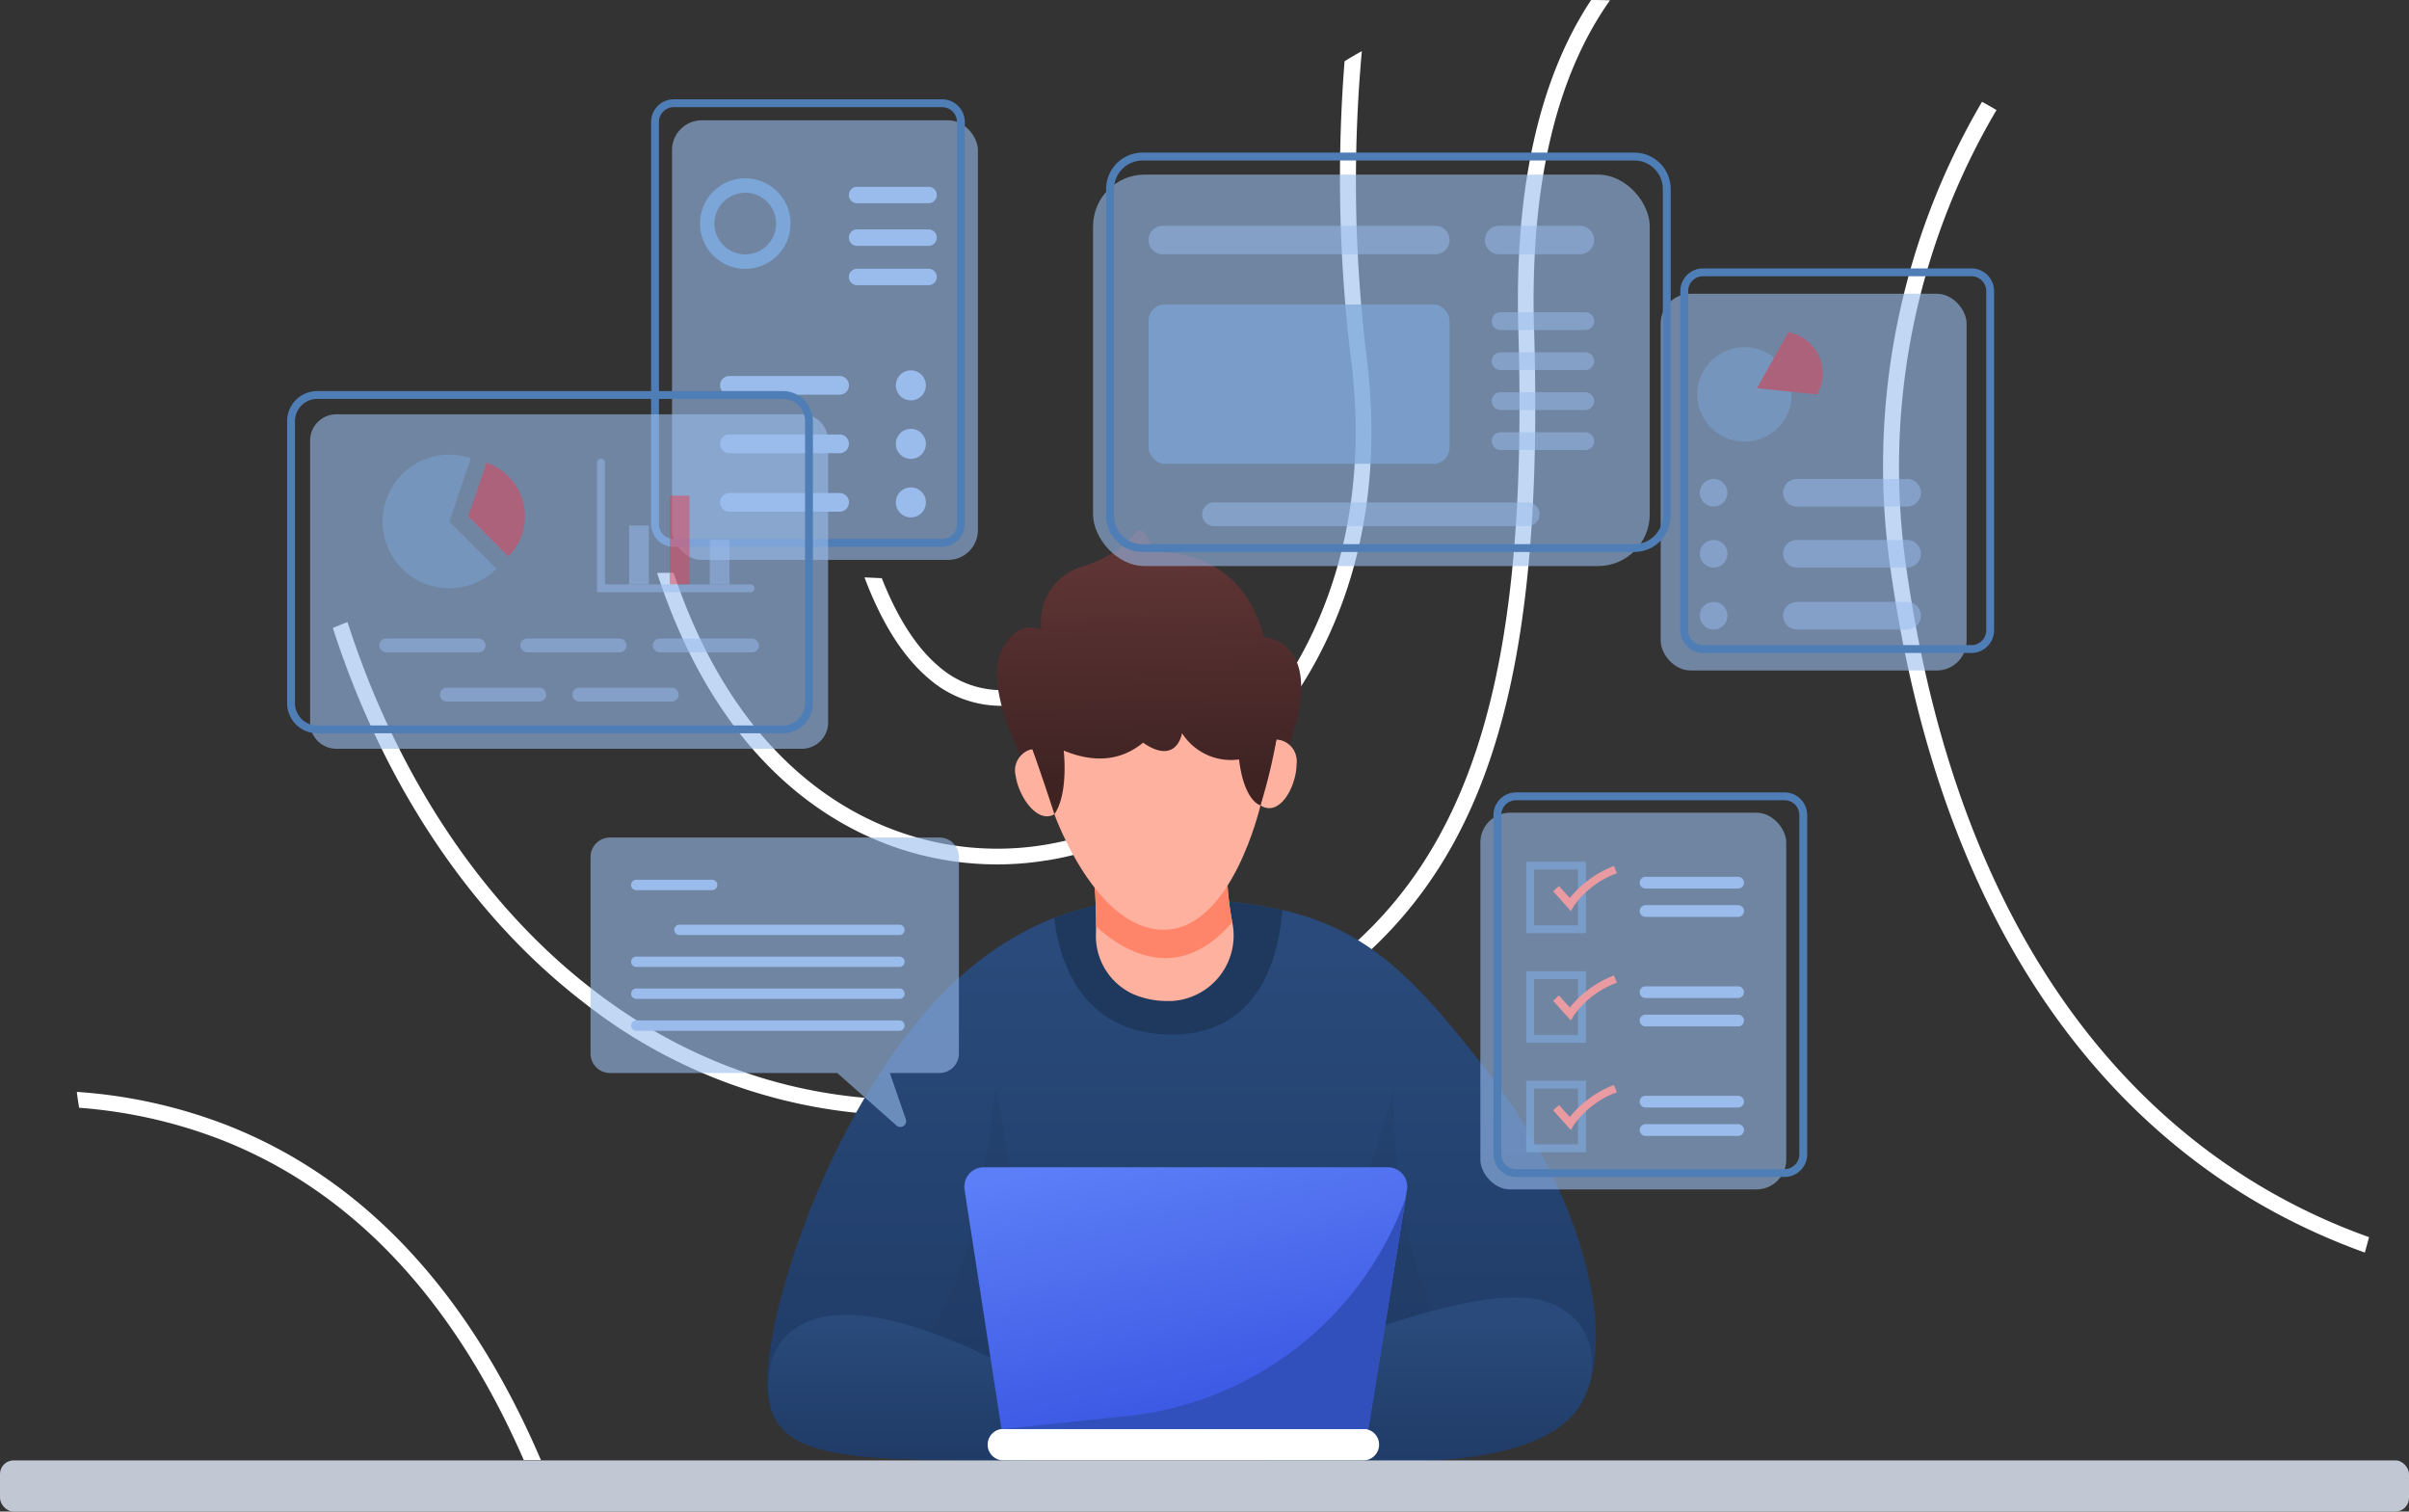 <svg xmlns="http://www.w3.org/2000/svg" xmlns:xlink="http://www.w3.org/1999/xlink" width="309.073" height="193.916" viewBox="0 0 309.073 193.916"><rect x="0" y="0" width="309.073" height="193.916" fill="#333333" stroke="none"/><defs><linearGradient id="linear-gradient" x1="0.5" y1="0.944" x2="0.5" y2="0.102" gradientUnits="objectBoundingBox"><stop offset="0" stop-color="#1f3a65"></stop><stop offset="1" stop-color="#294a7a"></stop></linearGradient><linearGradient id="linear-gradient-2" x1="0.5" y1="1.04" x2="0.5" y2="0.166" xlink:href="#linear-gradient"></linearGradient><linearGradient id="linear-gradient-3" x1="0.5" y1="1.031" x2="0.5" y2="0.253" xlink:href="#linear-gradient"></linearGradient><linearGradient id="linear-gradient-4" x1="0.703" y1="0.96" x2="0.33" y2="-0.043" gradientUnits="objectBoundingBox"><stop offset="0" stop-color="#3855e1"></stop><stop offset="1" stop-color="#5c7ef7"></stop></linearGradient><linearGradient id="linear-gradient-5" x1="0.508" y1="0.868" x2="0.491" y2="0.143" gradientUnits="objectBoundingBox"><stop offset="0" stop-color="#3f2323"></stop><stop offset="1" stop-color="#5e3434"></stop></linearGradient></defs><g id="Layer_2" transform="translate(-33.657 0)"><g id="OBJECTS" transform="translate(33.657 0)"><path id="Path_21660" data-name="Path 21660" d="M522.815,166.493c-.182.665-.364,1.323-.545,1.969a84.035,84.035,0,0,1-11.648-5.21c-18.475-10.037-42-32.386-49.125-81.931A92.229,92.229,0,0,1,473.157,20.83c.627.345,1.254.7,1.856,1.059A90.068,90.068,0,0,0,463.5,81.026c7.009,48.667,29.96,70.584,47.99,80.395a78.709,78.709,0,0,0,11.328,5.065Z" transform="translate(-218.864 -7.771)" fill="#fff"></path><path id="Path_21662" data-name="Path 21662" d="M297.31,42.31c.978,32.888-2.765,54.14-12.143,68.916-9.824,15.485-26.2,24.844-53.131,30.342a73.848,73.848,0,0,1-14.839,1.542,67.655,67.655,0,0,1-41.934-14.588c-14.544-11.234-25.685-28.155-32.073-47.959.627-.263,1.241-.514,1.881-.759,6.257,19.472,17.171,36.11,31.433,47.125,16.03,12.388,35.1,16.757,55.13,12.67,50.071-10.244,65.537-33.878,63.656-97.234-.533-17.986,2.6-32.186,9.335-42.367.8,0,1.6.019,2.42.038C300.037,9.93,296.77,24.1,297.3,42.3Z" transform="translate(-100.485 0)" fill="#fff"></path><path id="Path_21663" data-name="Path 21663" d="M259.59,114.27a39.312,39.312,0,0,1-6.42.527c-16.143,0-34.624-9.78-43.62-37.389.708-.013,1.411-.019,2.119-.019,9.911,29.64,31.164,37.6,47.589,34.9,22.186-3.636,43.526-26.481,39.4-61.657a191.37,191.37,0,0,1-.909-38.868c.715-.451,1.461-.89,2.219-1.3a185.034,185.034,0,0,0,.7,39.934c4.269,36.423-17.98,60.1-41.075,63.882Z" transform="translate(-125.243 -3.903)" fill="#fff"></path><path id="Path_21664" data-name="Path 21664" d="M288.871,116.6a25.672,25.672,0,0,1-4.47,10.194,18.423,18.423,0,0,1-12.933,7.134,15.745,15.745,0,0,1-1.937.119,14.094,14.094,0,0,1-9.285-3.486c-3.655-3.072-6.319-7.836-8.256-12.99.746.038,1.486.069,2.219.1,1.8,4.564,4.182,8.689,7.341,11.347a12.217,12.217,0,0,0,9.673,2.909,16.529,16.529,0,0,0,11.579-6.351,22.993,22.993,0,0,0,3.868-8.5h.012c.765-.144,1.492-.3,2.2-.483Z" transform="translate(-141.077 -43.499)" fill="#fff"></path><path id="Path_21665" data-name="Path 21665" d="M150.34,270.684h-2.2c-9.053-20.732-22.1-34.555-38.843-41.107a63.589,63.589,0,0,0-18.212-4.1c-.113-.677-.213-1.354-.295-2.037a65.634,65.634,0,0,1,19.24,4.263c17.472,6.846,31.02,21.277,40.31,42.987Z" transform="translate(-80.935 -83.363)" fill="#fff"></path><path id="Path_21693" data-name="Path 21693" d="M337.831,245.257v.013a13.637,13.637,0,0,1-1.241,3.26c-4.877,8.915-25.992,7.448-25.992,7.448h-48.2c-19.948,0-27.941-.5-29.853-6.72a7.478,7.478,0,0,1-.263-1.06c-1.354-7.241,5.379-30.788,17.829-46.943,6.369-8.256,12.952-12.607,18.82-14.883a37.871,37.871,0,0,1,14.024-2.451,66.957,66.957,0,0,1,15.24,1.436c11.247,2.633,17.133,9,25.954,20.268,10.789,13.779,16.1,29.96,13.692,39.633Z" transform="translate(-133.659 -68.619)" fill="url(#linear-gradient)"></path><path id="Path_21694" data-name="Path 21694" d="M265.52,254.06c5.228-8.225,6.877-19.641,8.332-31.22l4.545,23.553h39.37L325,222.84c-.169,11.009,1.342,21.8,6.564,32.135,0,0-25.741,29.133-66.039-.915Z" transform="translate(-146.125 -83.139)" fill="#1f395e" opacity="0.22"></path><path id="Path_21695" data-name="Path 21695" d="M265.076,287.737h-2.614c-19.948,0-27.941-.5-29.853-6.72-1.041-4.9.282-10.043,6.25-11.579,9.347-2.4,25.622,7.065,25.622,7.065Z" transform="translate(-133.726 -100.379)" fill="url(#linear-gradient-2)"></path><path id="Path_21696" data-name="Path 21696" d="M376.029,275.7s.013,0,0,.013a13.634,13.634,0,0,1-1.241,3.26c-4.877,8.915-25.992,7.448-25.992,7.448H334.49l1.818-12.112s25.359-11.742,34.443-8.075C375.2,268.024,376.556,271.742,376.029,275.7Z" transform="translate(-171.857 -99.066)" fill="url(#linear-gradient-3)"></path><path id="Path_21697" data-name="Path 21697" d="M320.1,185.359c-.426,5.661-2.765,15.98-14.174,15.98-12.024,0-14.569-10.169-15.09-14.958a37.871,37.871,0,0,1,14.024-2.451,66.957,66.957,0,0,1,15.24,1.436Z" transform="translate(-155.572 -68.622)" fill="#1f395e"></path><path id="Path_21698" data-name="Path 21698" d="M325.4,296.447H279.219a2.017,2.017,0,0,1-2.019-2.019h0a2.017,2.017,0,0,1,2.019-2.019H325.4a2.017,2.017,0,0,1,2.019,2.019h0a2.017,2.017,0,0,1-2.019,2.019Z" transform="translate(-150.483 -109.095)" fill="#fff"></path><path id="Path_21699" data-name="Path 21699" d="M329.213,241.754l-.169,1.047v.013l-4.783,29.628H277.186l-4.733-30.706a2.49,2.49,0,0,1,2.451-2.865h51.858a2.485,2.485,0,0,1,2.451,2.89Z" transform="translate(-148.7 -89.12)" fill="url(#linear-gradient-4)"></path><path id="Path_21700" data-name="Path 21700" d="M332.031,245.16l-4.783,29.628H280.43l15.867-1.655A42.679,42.679,0,0,0,332.031,245.16Z" transform="translate(-151.688 -91.467)" fill="#3150bc"></path><path id="Path_21701" data-name="Path 21701" d="M308.825,195.041h-.313a11.04,11.04,0,0,1-4.545-.922,8.2,8.2,0,0,1-4.7-7.68c.013-.332.013-.658.013-.978.012-2.7-.163-4.934-.163-4.934v-1.21l16.958-.759a39.424,39.424,0,0,0,.677,6.351.386.386,0,0,1,.019.081,8.409,8.409,0,0,1-7.956,10.056Z" transform="translate(-158.661 -66.619)" fill="#feb19e"></path><path id="Path_21702" data-name="Path 21702" d="M316.765,184.914c-7.065,8.3-14.325,3.454-17.472.558.013-2.7-.163-4.934-.163-4.934v-1.21l16.958-.759a39.432,39.432,0,0,0,.677,6.351Z" transform="translate(-158.664 -66.623)" fill="#ff856a"></path><path id="Path_21703" data-name="Path 21703" d="M290.454,157.681s5.26,14.82,14.03,14.82S316.9,156.54,316.9,156.54V142.66H289.79l.671,15.021Z" transform="translate(-155.18 -53.225)" fill="#feb19e"></path><path id="Path_21704" data-name="Path 21704" d="M285.044,153.28a2.809,2.809,0,0,0-2.144,3.435c.439,2.965,3.135,6.564,5.323,4.67Z" transform="translate(-152.59 -57.187)" fill="#feb19e"></path><path id="Path_21705" data-name="Path 21705" d="M335.08,151.3a2.813,2.813,0,0,1,2.589,3.116c-.031,3-2.213,6.927-4.639,5.348Z" transform="translate(-171.312 -56.448)" fill="#feb19e"></path><path id="Path_21706" data-name="Path 21706" d="M314.954,135.339a68.434,68.434,0,0,1-2.05,8.463s-2.075-.42-2.752-5.887a7.434,7.434,0,0,1-7.31-3.367s-.671,4.207-5,1.222c-2.89,2.357-6.307,2.608-10.181,1.009,0,0,.652,5.517-1.2,8.162,0,0-.671-2.182-2.821-8.363a2.077,2.077,0,0,0-1.511.871s-4.645-9.09-2.457-13.46,5.134-2.689,5.134-2.689a7.361,7.361,0,0,1,5.385-8.162c6.476-2.188,6.476-5.134,7.485-4.545s1.429,2.777,1.429,2.777,11.19-1.179,14.218,10.852c0,0,8.081.257,3.285,13.8,0,0-.313-.564-1.649-.69Z" transform="translate(-151.186 -40.487)" fill="url(#linear-gradient-5)"></path><path id="Path_21707" data-name="Path 21707" d="M240.7,171.39H198.419a2.491,2.491,0,0,0-2.489,2.489v25.233a2.491,2.491,0,0,0,2.489,2.489h29.164l7.6,6.739a.748.748,0,0,0,1.2-.8l-2.056-5.937H240.7a2.491,2.491,0,0,0,2.489-2.489V173.879A2.491,2.491,0,0,0,240.7,171.39Z" transform="translate(-120.162 -63.944)" fill="#9abced" opacity="0.6"></path><g id="Group_21899" data-name="Group 21899" transform="translate(80.965 112.869)"><path id="Path_21708" data-name="Path 21708" d="M214.627,181.369h-9.742a.665.665,0,0,1-.665-.665h0a.665.665,0,0,1,.665-.665h9.742a.665.665,0,0,1,.665.665h0A.661.661,0,0,1,214.627,181.369Z" transform="translate(-204.22 -180.04)" fill="#9abced"></path><path id="Path_21709" data-name="Path 21709" d="M241.948,190.549H213.725a.665.665,0,0,1-.665-.665h0a.665.665,0,0,1,.665-.665h28.224a.665.665,0,0,1,.665.665h0A.661.661,0,0,1,241.948,190.549Z" transform="translate(-207.518 -183.465)" fill="#9abced"></path><path id="Path_21710" data-name="Path 21710" d="M238.654,197.089H204.895a.665.665,0,0,1-.665-.665h0a.661.661,0,0,1,.665-.665h33.759a.665.665,0,0,1,.665.665h0A.665.665,0,0,1,238.654,197.089Z" transform="translate(-204.224 -185.905)" fill="#9abced"></path><path id="Path_21711" data-name="Path 21711" d="M238.654,203.619H204.895a.665.665,0,0,1-.665-.665h0a.665.665,0,0,1,.665-.665h33.759a.665.665,0,0,1,.665.665h0A.661.661,0,0,1,238.654,203.619Z" transform="translate(-204.224 -188.341)" fill="#9abced"></path><path id="Path_21712" data-name="Path 21712" d="M238.654,210.149H204.895a.665.665,0,0,1-.665-.665h0a.661.661,0,0,1,.665-.665h33.759a.665.665,0,0,1,.665.665h0A.665.665,0,0,1,238.654,210.149Z" transform="translate(-204.224 -190.778)" fill="#9abced"></path></g><rect id="Rectangle_5532" data-name="Rectangle 5532" width="309.073" height="6.564" rx="1.75" transform="translate(0 187.352)" fill="#c1c8d3"></rect><rect id="Rectangle_5533" data-name="Rectangle 5533" width="39.245" height="48.329" rx="3.82" transform="translate(189.929 104.261)" fill="#9abced" opacity="0.6"></rect><path id="Path_21715" data-name="Path 21715" d="M418.061,211.488H383.613a2.908,2.908,0,0,1-2.9-2.9V165.053a2.908,2.908,0,0,1,2.9-2.9h34.449a2.908,2.908,0,0,1,2.9,2.9v43.533A2.908,2.908,0,0,1,418.061,211.488Zm-34.449-48.328a1.892,1.892,0,0,0-1.893,1.893v43.533a1.892,1.892,0,0,0,1.893,1.893h34.449a1.892,1.892,0,0,0,1.893-1.893V165.053a1.892,1.892,0,0,0-1.893-1.893Z" transform="translate(-189.101 -60.496)" fill="#4f7eb7"></path><g id="Group_21900" data-name="Group 21900" transform="translate(195.815 110.549)"><path id="Path_21716" data-name="Path 21716" d="M395.075,185.512H387.42V176.34h7.655Zm-6.645-1.009h5.636v-7.153h-5.636Z" transform="translate(-387.42 -176.34)" fill="#7ca6d8" opacity="0.71"></path><path id="Path_21717" data-name="Path 21717" d="M395.206,183l-2.276-2.539.752-.677,1.379,1.542a13.486,13.486,0,0,1,5.667-4.113l.382.934a11.61,11.61,0,0,0-5.554,4.238l-.345.608Z" transform="translate(-389.476 -176.665)" fill="#ea9ba1"></path><path id="Path_21718" data-name="Path 21718" d="M423.266,180.935H411.392a.755.755,0,0,1-.752-.752h0a.755.755,0,0,1,.752-.752h11.874a.755.755,0,0,1,.752.752h0A.754.754,0,0,1,423.266,180.935Z" transform="translate(-396.083 -177.493)" fill="#9abced"></path><path id="Path_21719" data-name="Path 21719" d="M423.266,186.735H411.392a.755.755,0,0,1-.752-.752h0a.755.755,0,0,1,.752-.752h11.874a.755.755,0,0,1,.752.752h0A.755.755,0,0,1,423.266,186.735Z" transform="translate(-396.083 -179.657)" fill="#9abced"></path></g><g id="Group_21901" data-name="Group 21901" transform="translate(195.815 124.598)"><path id="Path_21720" data-name="Path 21720" d="M395.075,207.922H387.42V198.75h7.655Zm-6.645-1.009h5.636v-7.153h-5.636Z" transform="translate(-387.42 -198.75)" fill="#7ca6d8" opacity="0.71"></path><path id="Path_21721" data-name="Path 21721" d="M395.206,205.406l-2.276-2.539.752-.677,1.379,1.542a13.486,13.486,0,0,1,5.667-4.113l.382.934a11.61,11.61,0,0,0-5.554,4.238l-.345.608Z" transform="translate(-389.476 -199.075)" fill="#ea9ba1"></path><path id="Path_21722" data-name="Path 21722" d="M423.266,203.345H411.392a.755.755,0,0,1-.752-.752h0a.755.755,0,0,1,.752-.752h11.874a.755.755,0,0,1,.752.752h0A.755.755,0,0,1,423.266,203.345Z" transform="translate(-396.083 -199.903)" fill="#9abced"></path><path id="Path_21723" data-name="Path 21723" d="M423.266,209.145H411.392a.755.755,0,0,1-.752-.752h0a.755.755,0,0,1,.752-.752h11.874a.755.755,0,0,1,.752.752h0A.754.754,0,0,1,423.266,209.145Z" transform="translate(-396.083 -202.067)" fill="#9abced"></path></g><g id="Group_21902" data-name="Group 21902" transform="translate(195.815 138.647)"><path id="Path_21724" data-name="Path 21724" d="M395.075,230.332H387.42V221.16h7.655Zm-6.645-1.009h5.636v-7.153h-5.636Z" transform="translate(-387.42 -221.16)" fill="#7ca6d8" opacity="0.71"></path><path id="Path_21725" data-name="Path 21725" d="M395.206,227.816l-2.276-2.539.752-.677,1.379,1.542a13.486,13.486,0,0,1,5.667-4.113l.382.934a11.61,11.61,0,0,0-5.554,4.238l-.345.608Z" transform="translate(-389.476 -221.485)" fill="#ea9ba1"></path><path id="Path_21726" data-name="Path 21726" d="M423.266,225.745H411.392a.755.755,0,0,1-.752-.752h0a.755.755,0,0,1,.752-.752h11.874a.755.755,0,0,1,.752.752h0A.754.754,0,0,1,423.266,225.745Z" transform="translate(-396.083 -222.309)" fill="#9abced"></path><path id="Path_21727" data-name="Path 21727" d="M423.266,231.555H411.392a.755.755,0,0,1-.752-.752h0a.755.755,0,0,1,.752-.752h11.874a.755.755,0,0,1,.752.752h0A.755.755,0,0,1,423.266,231.555Z" transform="translate(-396.083 -224.477)" fill="#9abced"></path></g><g id="Group_21908" data-name="Group 21908" transform="translate(213.066 34.43)"><rect id="Rectangle_5534" data-name="Rectangle 5534" width="39.245" height="48.329" rx="3.82" transform="translate(0 3.254)" fill="#9abced" opacity="0.6"></rect><path id="Path_21728" data-name="Path 21728" d="M612.441,104.258H577.993a2.908,2.908,0,0,1-2.9-2.9V57.823a2.908,2.908,0,0,1,2.9-2.9h34.449a2.908,2.908,0,0,1,2.9,2.9v43.533A2.908,2.908,0,0,1,612.441,104.258ZM577.993,55.929a1.892,1.892,0,0,0-1.893,1.893v43.533a1.9,1.9,0,0,0,1.893,1.893h34.449a1.892,1.892,0,0,0,1.893-1.893V57.823a1.9,1.9,0,0,0-1.893-1.893Z" transform="translate(-572.57 -54.92)" fill="#4f7eb7"></path><g id="Group_21903" data-name="Group 21903" transform="translate(3.462 8.181)" opacity="0.5"><circle id="Ellipse_1395" data-name="Ellipse 1395" cx="6.056" cy="6.056" r="6.056" transform="translate(0 12.483) rotate(-76.66)" fill="#7ca6d8"></circle><path id="Path_21729" data-name="Path 21729" d="M590.756,75.161l4.037-7.191a5.4,5.4,0,0,1,3.7,7.993l-7.742-.8Z" transform="translate(-581.874 -67.97)" fill="#e83f54"></path><path id="Path_21730" data-name="Path 21730" d="M582.616,99.788a1.768,1.768,0,1,1-1.768-1.768A1.766,1.766,0,0,1,582.616,99.788Z" transform="translate(-577.52 -79.181)" fill="#9abced"></path><path id="Path_21731" data-name="Path 21731" d="M582.616,112.268a1.768,1.768,0,1,1-1.768-1.768A1.766,1.766,0,0,1,582.616,112.268Z" transform="translate(-577.52 -83.838)" fill="#9abced"></path><path id="Path_21732" data-name="Path 21732" d="M612.028,101.556H597.9a1.766,1.766,0,0,1-1.768-1.768h0A1.766,1.766,0,0,1,597.9,98.02h14.131a1.766,1.766,0,0,1,1.768,1.768h0A1.766,1.766,0,0,1,612.028,101.556Z" transform="translate(-583.881 -79.181)" fill="#9abced"></path><path id="Path_21733" data-name="Path 21733" d="M612.028,114.036H597.9a1.766,1.766,0,0,1-1.768-1.768h0A1.766,1.766,0,0,1,597.9,110.5h14.131a1.766,1.766,0,0,1,1.768,1.768h0A1.766,1.766,0,0,1,612.028,114.036Z" transform="translate(-583.881 -83.838)" fill="#9abced"></path><path id="Path_21734" data-name="Path 21734" d="M582.616,124.948a1.768,1.768,0,1,1-1.768-1.768A1.766,1.766,0,0,1,582.616,124.948Z" transform="translate(-577.52 -88.568)" fill="#9abced"></path><path id="Path_21735" data-name="Path 21735" d="M612.028,126.716H597.9a1.766,1.766,0,0,1-1.768-1.768h0a1.766,1.766,0,0,1,1.768-1.768h14.131a1.766,1.766,0,0,1,1.768,1.768h0A1.766,1.766,0,0,1,612.028,126.716Z" transform="translate(-583.881 -88.568)" fill="#9abced"></path></g></g><g id="Group_21905" data-name="Group 21905" transform="translate(83.532 12.739)"><rect id="Rectangle_5535" data-name="Rectangle 5535" width="39.245" height="56.403" rx="3.82" transform="translate(2.689 2.69)" fill="#9abced" opacity="0.6"></rect><path id="Path_21736" data-name="Path 21736" d="M134.141,77.732H99.693a2.908,2.908,0,0,1-2.9-2.9V23.223a2.908,2.908,0,0,1,2.9-2.9h34.449a2.908,2.908,0,0,1,2.9,2.9V74.83A2.908,2.908,0,0,1,134.141,77.732Zm-34.449-56.4A1.9,1.9,0,0,0,97.8,23.223V74.83a1.9,1.9,0,0,0,1.893,1.893h34.449a1.9,1.9,0,0,0,1.893-1.893V23.223a1.9,1.9,0,0,0-1.893-1.893Z" transform="translate(-96.79 -20.32)" fill="#4f7eb7"></path><path id="Path_21738" data-name="Path 21738" d="M112.615,36.49A5.805,5.805,0,1,0,118.42,42.3,5.809,5.809,0,0,0,112.615,36.49Zm0,9.761a3.956,3.956,0,1,1,3.956-3.956A3.956,3.956,0,0,1,112.615,46.251Z" transform="translate(-100.528 -26.353)" fill="#7ca6d8"></path><path id="Path_21739" data-name="Path 21739" d="M147.495,40.336h-9.172a1.051,1.051,0,0,1-1.053-1.053h0a1.051,1.051,0,0,1,1.053-1.053h9.172a1.051,1.051,0,0,1,1.053,1.053h0A1.051,1.051,0,0,1,147.495,40.336Z" transform="translate(-111.893 -27.002)" fill="#9abced"></path><path id="Path_21740" data-name="Path 21740" d="M147.495,49.056h-9.172A1.051,1.051,0,0,1,137.27,48h0a1.051,1.051,0,0,1,1.053-1.053h9.172A1.051,1.051,0,0,1,148.548,48h0A1.051,1.051,0,0,1,147.495,49.056Z" transform="translate(-111.893 -30.255)" fill="#9abced"></path><path id="Path_21741" data-name="Path 21741" d="M147.495,57.106h-9.172a1.051,1.051,0,0,1-1.053-1.053h0A1.051,1.051,0,0,1,138.323,55h9.172a1.051,1.051,0,0,1,1.053,1.053h0A1.051,1.051,0,0,1,147.495,57.106Z" transform="translate(-111.893 -33.259)" fill="#9abced"></path><path id="Path_21742" data-name="Path 21742" d="M126.248,79.345H112.117a1.2,1.2,0,0,1-1.2-1.2h0a1.2,1.2,0,0,1,1.2-1.2h14.131a1.2,1.2,0,0,1,1.2,1.2h0A1.2,1.2,0,0,1,126.248,79.345Z" transform="translate(-102.062 -41.448)" fill="#9abced"></path><path id="Path_21743" data-name="Path 21743" d="M126.248,91.315H112.117a1.2,1.2,0,0,1-1.2-1.2h0a1.2,1.2,0,0,1,1.2-1.2h14.131a1.2,1.2,0,0,1,1.2,1.2h0A1.2,1.2,0,0,1,126.248,91.315Z" transform="translate(-102.062 -45.914)" fill="#9abced"></path><path id="Path_21744" data-name="Path 21744" d="M126.248,103.295H112.117a1.2,1.2,0,0,1-1.2-1.2h0a1.2,1.2,0,0,1,1.2-1.2h14.131a1.2,1.2,0,0,1,1.2,1.2h0A1.2,1.2,0,0,1,126.248,103.295Z" transform="translate(-102.062 -50.384)" fill="#9abced"></path><path id="Path_21745" data-name="Path 21745" d="M150.739,77.715a1.925,1.925,0,1,1-1.925-1.925A1.921,1.921,0,0,1,150.739,77.715Z" transform="translate(-115.482 -41.015)" fill="#9abced"></path><path id="Path_21746" data-name="Path 21746" d="M150.739,89.685a1.925,1.925,0,1,1-1.925-1.925A1.921,1.921,0,0,1,150.739,89.685Z" transform="translate(-115.482 -45.481)" fill="#9abced"></path><path id="Path_21747" data-name="Path 21747" d="M150.739,101.665a1.925,1.925,0,1,1-1.925-1.925A1.921,1.921,0,0,1,150.739,101.665Z" transform="translate(-115.482 -49.951)" fill="#9abced"></path></g><g id="Group_21907" data-name="Group 21907" transform="translate(140.237 19.578)"><rect id="Rectangle_5536" data-name="Rectangle 5536" width="71.424" height="50.222" rx="6.64" transform="translate(0 2.821)" fill="#9abced" opacity="0.6"></rect><path id="Path_21748" data-name="Path 21748" d="M391.513,82.467H328.42a4.674,4.674,0,0,1-4.671-4.67V35.9a4.674,4.674,0,0,1,4.671-4.67h63.092a4.674,4.674,0,0,1,4.67,4.67V77.8A4.674,4.674,0,0,1,391.513,82.467ZM328.42,32.246a3.665,3.665,0,0,0-3.661,3.661V77.8a3.665,3.665,0,0,0,3.661,3.661h63.092a3.665,3.665,0,0,0,3.661-3.661V35.9a3.665,3.665,0,0,0-3.661-3.661H328.42Z" transform="translate(-322.07 -31.23)" fill="#4f7eb7"></path><path id="Path_21749" data-name="Path 21749" d="M369.217,49.861H334.261a1.833,1.833,0,0,1-1.831-1.831h0a1.833,1.833,0,0,1,1.831-1.831h34.957a1.833,1.833,0,0,1,1.831,1.831h0A1.833,1.833,0,0,1,369.217,49.861Z" transform="translate(-325.308 -36.815)" fill="#9abced" opacity="0.5"></path><rect id="Rectangle_5537" data-name="Rectangle 5537" width="38.611" height="20.444" rx="2.06" transform="translate(7.128 19.478)" fill="#7ca6d8" opacity="0.71"></rect><path id="Path_21750" data-name="Path 21750" d="M413.451,49.861H403.1a1.833,1.833,0,0,1-1.831-1.831h0A1.833,1.833,0,0,1,403.1,46.2h10.35a1.833,1.833,0,0,1,1.831,1.831h0A1.833,1.833,0,0,1,413.451,49.861Z" transform="translate(-350.992 -36.815)" fill="#9abced" opacity="0.5"></path><path id="Path_21751" data-name="Path 21751" d="M414.665,66.179H403.795a1.134,1.134,0,0,1-1.135-1.135h0a1.134,1.134,0,0,1,1.135-1.135h10.871a1.134,1.134,0,0,1,1.135,1.135h0A1.134,1.134,0,0,1,414.665,66.179Z" transform="translate(-351.51 -43.422)" fill="#9abced" opacity="0.5"></path><path id="Path_21752" data-name="Path 21752" d="M414.665,74.369H403.795a1.134,1.134,0,0,1-1.135-1.135h0a1.134,1.134,0,0,1,1.135-1.135h10.871a1.134,1.134,0,0,1,1.135,1.135h0A1.134,1.134,0,0,1,414.665,74.369Z" transform="translate(-351.51 -46.478)" fill="#9abced" opacity="0.5"></path><path id="Path_21753" data-name="Path 21753" d="M414.665,82.549H403.795a1.134,1.134,0,0,1-1.135-1.135h0a1.134,1.134,0,0,1,1.135-1.135h10.871a1.134,1.134,0,0,1,1.135,1.135h0A1.134,1.134,0,0,1,414.665,82.549Z" transform="translate(-351.51 -49.53)" fill="#9abced" opacity="0.5"></path><path id="Path_21754" data-name="Path 21754" d="M414.665,90.739H403.795A1.134,1.134,0,0,1,402.66,89.6h0a1.134,1.134,0,0,1,1.135-1.135h10.871A1.134,1.134,0,0,1,415.8,89.6h0A1.134,1.134,0,0,1,414.665,90.739Z" transform="translate(-351.51 -52.586)" fill="#9abced" opacity="0.5"></path><path id="Path_21755" data-name="Path 21755" d="M385.171,105.854H344.917a1.518,1.518,0,0,1-1.517-1.517h0a1.518,1.518,0,0,1,1.517-1.517h40.254a1.518,1.518,0,0,1,1.517,1.517h0A1.518,1.518,0,0,1,385.171,105.854Z" transform="translate(-329.401 -57.94)" fill="#9abced" opacity="0.5"></path></g><g id="Group_21906" data-name="Group 21906" transform="translate(36.836 50.166)"><path id="Path_21756" data-name="Path 21756" d="M8.077,129.39H67.8a3.371,3.371,0,0,1,3.367,3.367v36.173A3.371,3.371,0,0,1,67.8,172.3H8.077a3.371,3.371,0,0,1-3.367-3.367V132.757A3.371,3.371,0,0,1,8.077,129.39Z" transform="translate(-1.757 -126.406)" fill="#9abced" opacity="0.6"></path><path id="Path_21757" data-name="Path 21757" d="M63.6,168.539H3.868A3.874,3.874,0,0,1,0,164.671V128.5a3.874,3.874,0,0,1,3.868-3.868H63.594a3.874,3.874,0,0,1,3.868,3.868v36.173a3.874,3.874,0,0,1-3.868,3.868Zm-59.732-42.9A2.861,2.861,0,0,0,1.009,128.5v36.173a2.861,2.861,0,0,0,2.859,2.859H63.594a2.861,2.861,0,0,0,2.859-2.859V128.5a2.861,2.861,0,0,0-2.859-2.859Z" transform="translate(0 -124.63)" fill="#4f7eb7"></path><g id="Group_21904" data-name="Group 21904" transform="translate(11.83 8.168)" opacity="0.5"><path id="Path_21758" data-name="Path 21758" d="M34.16,152.28A8.564,8.564,0,1,1,28.1,137.66a8.635,8.635,0,0,1,2.746.451L28.1,146.23l6.056,6.05Z" transform="translate(-19.12 -137.66)" fill="#7ca6d8"></path><path id="Path_21759" data-name="Path 21759" d="M44.342,146.18a7.224,7.224,0,0,1-2.131,5.134L37.07,146.18l2.332-6.89a7.279,7.279,0,0,1,4.946,6.89Z" transform="translate(-25.66 -138.268)" fill="#e83f54"></path><path id="Path_21760" data-name="Path 21760" d="M83.1,155.607H63.42V138.988a.508.508,0,1,1,1.016,0V154.6H83.111a.508.508,0,0,1,0,1.016Z" transform="translate(-35.491 -137.966)" fill="#9abced"></path><rect id="Rectangle_5538" data-name="Rectangle 5538" width="2.526" height="7.554" transform="translate(32.048 9.078)" fill="#9abced"></rect><rect id="Rectangle_5539" data-name="Rectangle 5539" width="2.526" height="11.385" transform="translate(37.264 5.247)" fill="#e83f54"></rect><rect id="Rectangle_5540" data-name="Rectangle 5540" width="2.526" height="5.692" transform="translate(42.398 10.94)" fill="#9abced"></rect><rect id="Rectangle_5541" data-name="Rectangle 5541" width="13.629" height="1.768" rx="0.884" transform="translate(0 23.584)" fill="#9abced"></rect><rect id="Rectangle_5542" data-name="Rectangle 5542" width="13.629" height="1.768" rx="0.884" transform="translate(18.086 23.584)" fill="#9abced"></rect><rect id="Rectangle_5543" data-name="Rectangle 5543" width="13.629" height="1.768" rx="0.884" transform="translate(35.082 23.584)" fill="#9abced"></rect><path id="Path_21761" data-name="Path 21761" d="M44.025,187.108H32.164a.883.883,0,0,1-.884-.884h0a.883.883,0,0,1,.884-.884H44.025a.883.883,0,0,1,.884.884h0A.883.883,0,0,1,44.025,187.108Z" transform="translate(-23.5 -155.449)" fill="#9abced"></path><path id="Path_21762" data-name="Path 21762" d="M71.135,187.108H59.274a.883.883,0,0,1-.884-.884h0a.883.883,0,0,1,.884-.884H71.135a.883.883,0,0,1,.884.884h0A.883.883,0,0,1,71.135,187.108Z" transform="translate(-33.614 -155.449)" fill="#9abced"></path></g></g></g></g></svg>